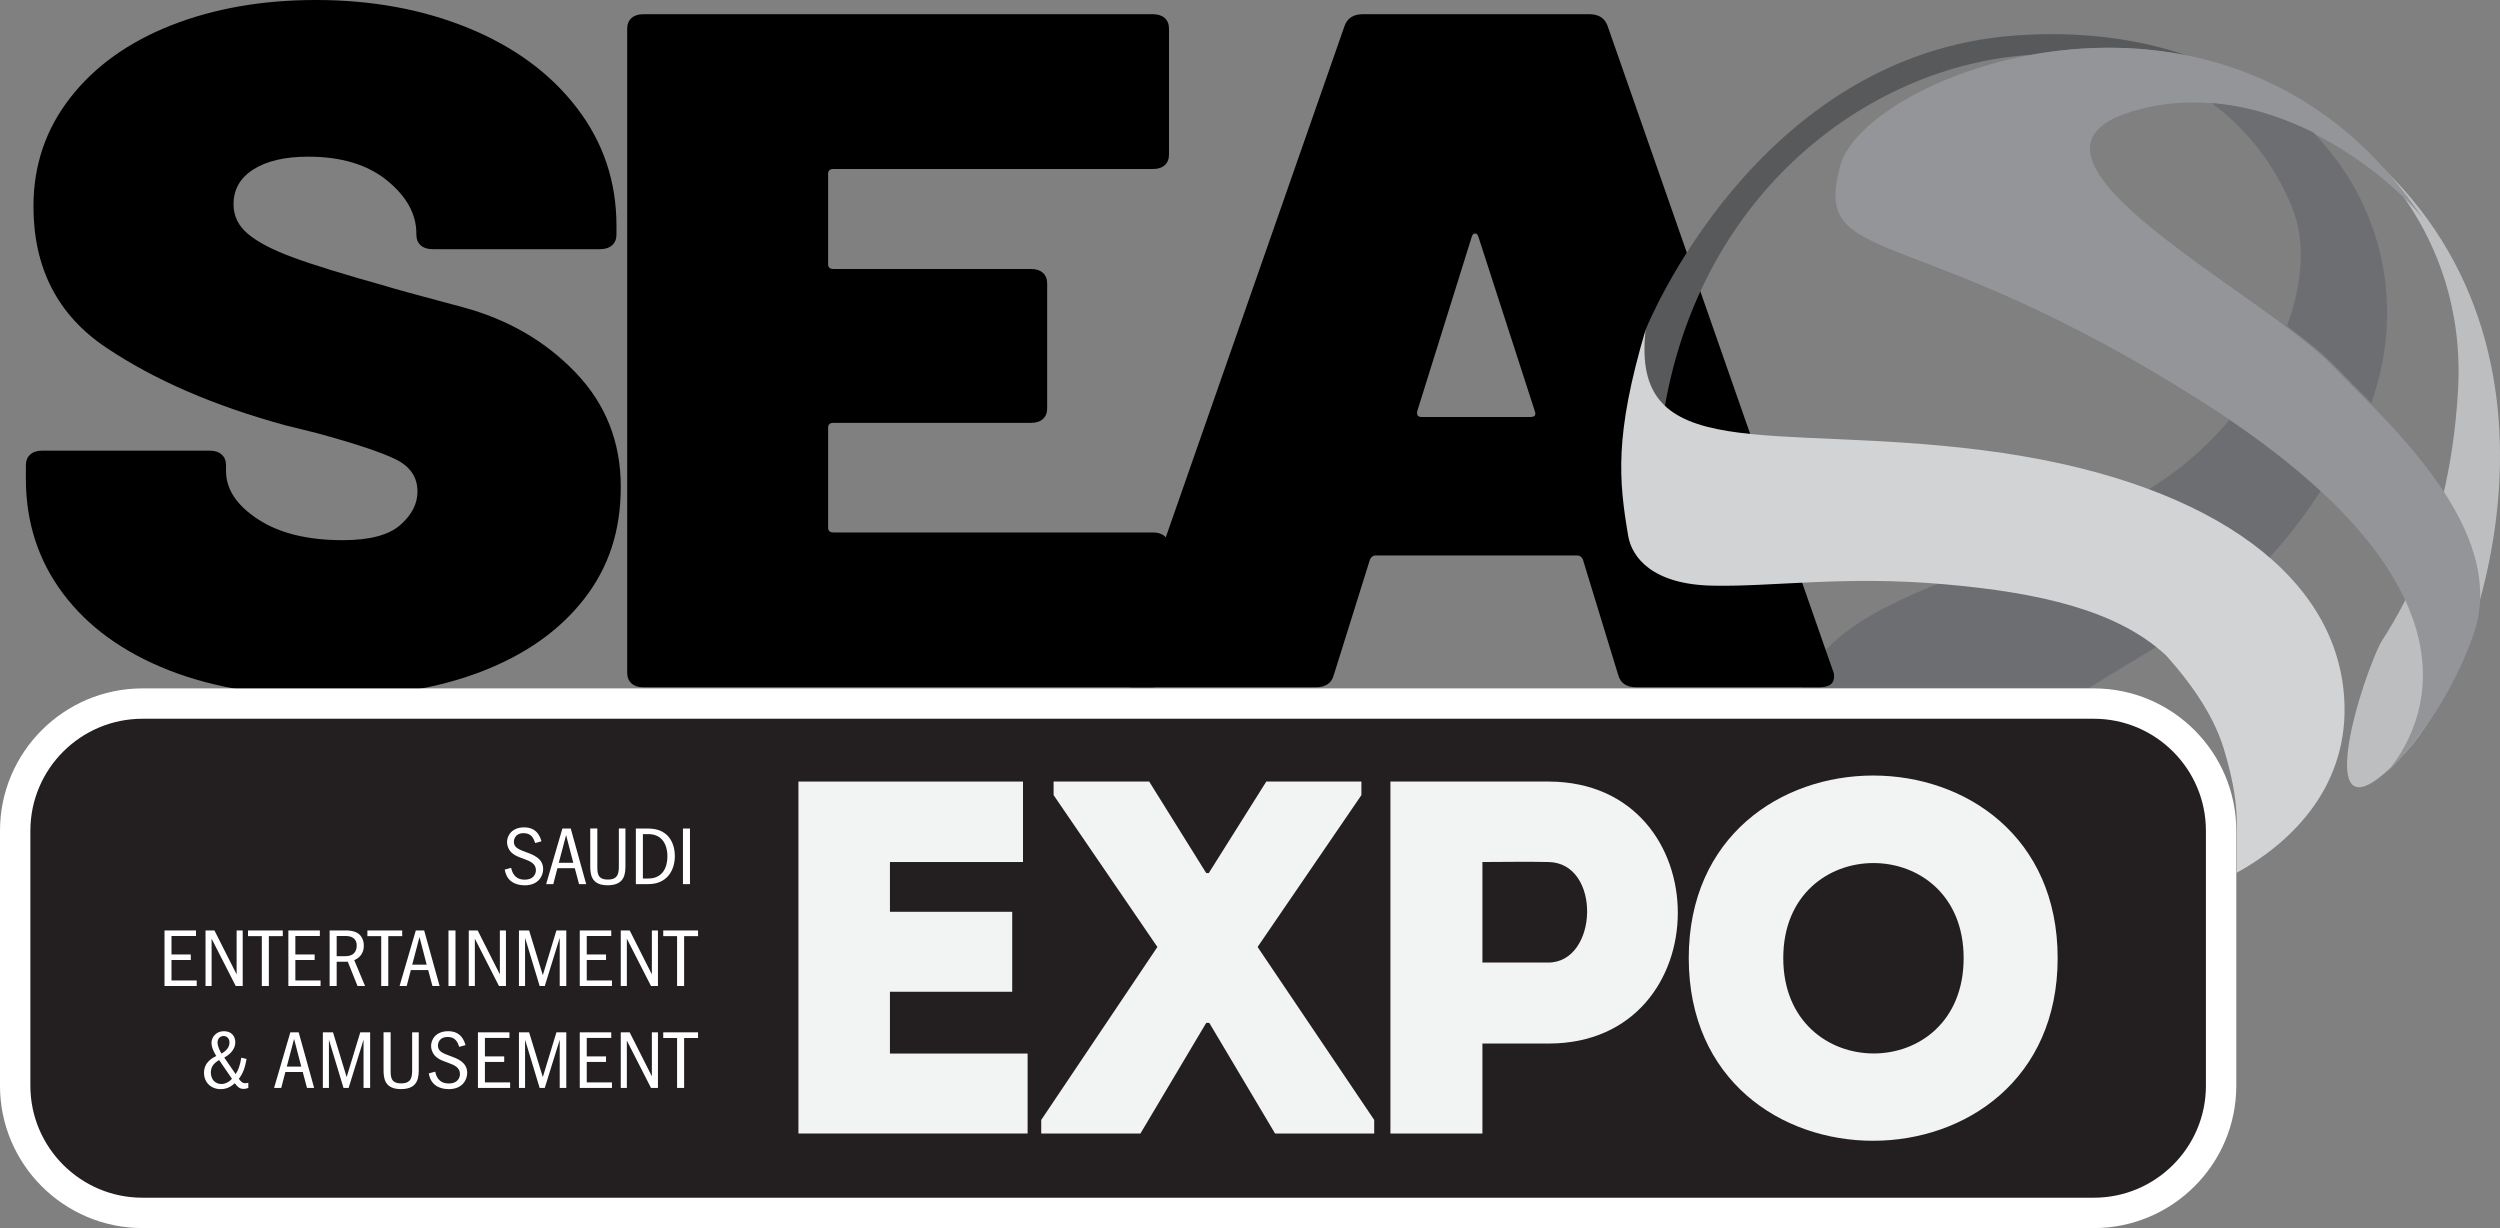 <svg xmlns="http://www.w3.org/2000/svg" width="114" height="56" viewBox="0 0 114 56" fill="none"><rect x="0" y="0" width="114" height="56" fill="#808080" stroke="none"/><g clip-path="url(#clip0_330_278)"><path d="M53.112 7.532C52.983 7.649 52.802 7.707 52.576 7.707H38.007C37.843 7.707 37.762 7.781 37.762 7.926V12.047C37.762 12.195 37.843 12.266 38.007 12.266H47.021C47.247 12.266 47.427 12.326 47.557 12.441C47.686 12.559 47.751 12.721 47.751 12.924V18.624C47.751 18.83 47.686 18.991 47.557 19.106C47.427 19.224 47.247 19.282 47.021 19.282H38.007C37.843 19.282 37.762 19.355 37.762 19.501V24.06C37.762 24.207 37.843 24.279 38.007 24.279H52.576C52.802 24.279 52.983 24.339 53.112 24.454C53.241 24.572 53.306 24.733 53.306 24.936V30.681C53.306 30.886 53.241 31.045 53.112 31.163C52.983 31.28 52.802 31.338 52.576 31.338H29.332C29.104 31.338 28.926 31.28 28.797 31.163C28.667 31.045 28.6 30.886 28.6 30.681V1.305C28.6 1.102 28.665 0.941 28.797 0.823C28.926 0.708 29.104 0.648 29.332 0.648H52.576C52.802 0.648 52.983 0.708 53.112 0.823C53.241 0.941 53.306 1.102 53.306 1.305V7.05C53.306 7.255 53.241 7.416 53.112 7.532Z" fill="black"></path><path d="M98.463 22.008C92.1 26.198 83.836 26.784 82.181 31.368H95.266C97.385 30.01 100.107 28.61 102.296 26.606C104.494 24.595 105.672 22.584 105.82 22.393C104.695 21.353 103.333 20.267 101.67 19.141C100.756 20.223 99.678 21.207 98.463 22.005V22.008Z" fill="#6D6E71"></path><path d="M64.818 19.014H69.791C69.988 19.014 70.052 18.926 69.988 18.751L67.409 10.779C67.376 10.691 67.328 10.647 67.263 10.647C67.198 10.647 67.15 10.691 67.118 10.779L64.626 18.751C64.594 18.926 64.659 19.014 64.82 19.014M73.788 30.771L72.176 25.503C72.112 25.386 72.031 25.328 71.932 25.328H62.719C62.622 25.328 62.541 25.386 62.474 25.503L60.824 30.771C60.727 31.151 60.45 31.34 59.995 31.34H51.662C51.078 31.34 50.865 31.091 51.029 30.596L61.315 1.174C61.445 0.823 61.722 0.648 62.144 0.648H72.474C72.897 0.648 73.172 0.823 73.303 1.174L83.585 30.596C83.617 30.655 83.633 30.743 83.633 30.858C83.633 31.179 83.405 31.34 82.952 31.34H74.619C74.164 31.34 73.887 31.149 73.79 30.771" fill="black"></path><path d="M99.703 2.523C97.452 1.757 94.834 1.405 91.892 1.619C80.047 2.479 75.046 15.02 75.046 15.02C74.642 17.236 75.01 19.524 75.686 20.174C76.85 9.091 85.129 2.929 92.673 2.498C94.866 2.103 97.284 2.041 99.703 2.525" fill="#58595B"></path><path d="M107.293 6.471C107.293 6.471 112.504 10.338 112.088 17.767C111.673 25.197 108.786 28.82 108.509 29.408C107.29 31.998 105.36 39.133 109.793 34.202C113.194 30.42 118.329 15.207 107.293 6.469" fill="#BCBEC0"></path><path d="M110.562 10.087C109.675 8.731 103.725 3.139 97.24 5.076C90.514 7.084 103.201 13.357 106.413 16.719C108.743 19.159 114.487 24.127 112.786 28.947C111.472 32.666 109.234 34.846 108.803 35.261C110.631 33.125 113.764 26.793 100.407 18.311C87.048 9.829 82.569 12.349 83.929 7.52C85.125 3.275 101.906 -3.139 110.567 10.087" fill="#939598"></path><path d="M7.691 30.559C5.62 29.745 4.015 28.582 2.881 27.074C1.748 25.566 1.18 23.82 1.18 21.837V21.216C1.18 21.009 1.244 20.845 1.378 20.728C1.51 20.61 1.69 20.55 1.921 20.55H9.566C9.794 20.55 9.977 20.61 10.108 20.728C10.24 20.845 10.307 21.009 10.307 21.216V21.482C10.307 22.31 10.792 23.043 11.762 23.677C12.731 24.314 14.022 24.632 15.634 24.632C16.85 24.632 17.721 24.404 18.247 23.945C18.774 23.486 19.037 22.976 19.037 22.413C19.037 21.763 18.707 21.274 18.051 20.949C17.393 20.624 16.192 20.225 14.449 19.75L13.018 19.395C9.762 18.507 7.033 17.324 4.83 15.843C2.625 14.363 1.526 12.218 1.526 9.407C1.526 7.543 2.085 5.892 3.202 4.458C4.32 3.023 5.858 1.921 7.813 1.151C9.769 0.385 11.965 0 14.398 0C16.963 0 19.289 0.429 21.378 1.287C23.465 2.145 25.109 3.358 26.31 4.926C27.511 6.494 28.111 8.284 28.111 10.297V10.696C28.111 10.903 28.044 11.067 27.912 11.185C27.781 11.302 27.598 11.362 27.37 11.362H19.725C19.494 11.362 19.314 11.302 19.182 11.185C19.051 11.067 18.986 10.903 18.986 10.696V10.652C18.986 9.764 18.543 8.959 17.654 8.233C16.765 7.509 15.564 7.144 14.052 7.144C12.999 7.144 12.17 7.338 11.561 7.721C10.951 8.106 10.649 8.639 10.649 9.319C10.649 9.852 10.87 10.304 11.314 10.673C11.757 11.044 12.44 11.399 13.362 11.738C14.281 12.08 15.696 12.515 17.603 13.048C17.866 13.136 19.025 13.456 21.08 14.003C23.135 14.552 24.853 15.541 26.236 16.978C27.617 18.412 28.307 20.151 28.307 22.192C28.307 24.233 27.748 25.884 26.631 27.319C25.513 28.753 23.95 29.855 21.946 30.625C19.94 31.396 17.605 31.779 14.941 31.779C12.276 31.779 9.762 31.373 7.689 30.559" fill="black"></path><path d="M105.48 6.037C104.099 5.352 102.529 4.824 100.848 4.702C102.395 5.837 103.67 7.403 104.51 9.432C105.145 10.963 105.009 12.903 104.289 14.865C105.194 15.539 105.977 16.168 106.501 16.717C106.946 17.183 107.517 17.741 108.133 18.373C109.712 13.908 108.636 9.298 105.48 6.035V6.037Z" fill="#6D6E71"></path><path d="M106.87 31.518C106.321 26.009 100.468 21.805 90.408 20.529C80.634 19.289 74.319 21.277 75.044 15.02C73.606 19.874 73.82 21.913 74.245 24.434C74.409 25.405 75.335 26.654 78.101 26.707C80.867 26.763 84.109 26.244 88.653 26.641C92.994 27.021 96.547 27.826 98.761 29.876C100.174 31.442 101.012 32.86 101.398 34.124C101.691 35.083 101.996 36.301 101.996 37.505V39.797C105.014 38.125 107.253 35.339 106.87 31.516V31.518Z" fill="#D1D3D4"></path><path d="M6.497 32.083H95.478C98.683 32.083 101.285 34.682 101.285 37.883V49.511C101.285 52.711 98.683 55.308 95.48 55.308H6.497C3.292 55.308 0.693 52.709 0.693 49.511V37.883C0.693 34.682 3.295 32.085 6.497 32.085V32.083Z" fill="#231F20"></path><path d="M95.478 32.775C98.297 32.775 100.59 35.065 100.59 37.883V49.511C100.59 52.326 98.297 54.616 95.478 54.616H6.497C3.678 54.616 1.385 52.326 1.385 49.511V37.883C1.385 35.067 3.678 32.775 6.497 32.775H95.478ZM95.478 31.391H6.497C2.914 31.391 0 34.304 0 37.883V49.511C0 53.09 2.916 56 6.497 56H95.478C99.061 56 101.975 53.087 101.975 49.511V37.883C101.975 34.304 99.059 31.391 95.478 31.391Z" fill="white"></path><path d="M30.244 47.075V47.334H30.875V49.61H31.196V47.334H31.831V47.075H30.247H30.244ZM28.307 47.075V49.61H28.584V47.451L29.686 49.61H30.002V47.075H29.725V49.08L28.714 47.075H28.305H28.307ZM26.437 47.075V49.61H27.905V49.356H26.756V48.425H27.635V48.171H26.756V47.329H27.873V47.075H26.435H26.437ZM23.666 49.61H23.943V47.41L24.608 49.61H24.841L25.523 47.412V49.61H25.823V47.075H25.373L24.752 49.116L24.128 47.075H23.664V49.61H23.666ZM21.794 47.075V49.61H23.262V49.356H22.112V48.425H22.992V48.171H22.112V47.329H23.23V47.075H21.791H21.794ZM21.226 47.652C21.17 47.47 21.032 47.023 20.438 47.023C19.891 47.023 19.658 47.382 19.658 47.691C19.658 47.88 19.748 48.076 19.887 48.194C20.025 48.312 20.148 48.358 20.455 48.471C20.704 48.563 20.974 48.671 20.974 48.974C20.974 49.142 20.868 49.407 20.471 49.407C19.974 49.407 19.884 49.033 19.845 48.867L19.552 48.948C19.579 49.084 19.628 49.289 19.813 49.453C19.979 49.601 20.238 49.665 20.462 49.665C21.083 49.665 21.304 49.241 21.304 48.925C21.304 48.438 20.861 48.275 20.552 48.162C20.187 48.028 19.97 47.945 19.97 47.68C19.97 47.546 20.048 47.285 20.411 47.285C20.773 47.285 20.87 47.532 20.942 47.737L21.226 47.657V47.652ZM17.49 47.075V48.752C17.49 49.133 17.511 49.663 18.282 49.663C19.095 49.663 19.095 49.1 19.095 48.72V47.073H18.794V48.734C18.794 49.063 18.794 49.402 18.296 49.402C17.797 49.402 17.813 49.084 17.813 48.748V47.071H17.492L17.49 47.075ZM14.722 49.61H14.999V47.41L15.664 49.61H15.897L16.578 47.412V49.61H16.878V47.075H16.428L15.807 49.116L15.186 47.075H14.722V49.61ZM13.078 48.637L13.41 47.373L13.738 48.637H13.078ZM13.239 47.075L12.498 49.61H12.824L13.013 48.883H13.805L13.999 49.61H14.325L13.62 47.075H13.239ZM10.577 49.195C10.455 49.331 10.284 49.43 10.095 49.43C9.813 49.43 9.614 49.22 9.614 48.904C9.614 48.588 9.824 48.441 9.991 48.337L10.577 49.193V49.195ZM9.919 47.541C9.919 47.355 10.046 47.242 10.194 47.242C10.348 47.242 10.464 47.355 10.464 47.541C10.464 47.765 10.305 47.926 10.099 48.044C10.048 47.961 9.921 47.728 9.921 47.541M11.004 48.226C10.944 48.607 10.857 48.812 10.746 48.98L10.226 48.226C10.358 48.15 10.729 47.933 10.729 47.523C10.729 47.253 10.559 47.023 10.208 47.023C9.836 47.023 9.644 47.311 9.644 47.555C9.644 47.779 9.774 48.007 9.861 48.153C9.711 48.229 9.303 48.427 9.303 48.916C9.303 49.361 9.624 49.665 10.06 49.665C10.404 49.665 10.598 49.49 10.706 49.395C10.824 49.55 10.912 49.654 11.106 49.654C11.189 49.654 11.261 49.631 11.323 49.612V49.372C11.286 49.384 11.251 49.395 11.189 49.395C11.057 49.395 11.007 49.342 10.891 49.197C11.085 48.932 11.168 48.706 11.244 48.288L11.002 48.229L11.004 48.226Z" fill="white"></path><path d="M30.244 42.428V42.687H30.875V44.963H31.196V42.687H31.831V42.428H30.247H30.244ZM28.307 42.428V44.963H28.584V42.804L29.686 44.963H30.002V42.428H29.725V44.432L28.714 42.428H28.305H28.307ZM26.437 42.428V44.963H27.905V44.709H26.756V43.777H27.635V43.524H26.756V42.682H27.873V42.428H26.435H26.437ZM23.666 44.963H23.943V42.763L24.608 44.963H24.841L25.523 42.765V44.963H25.823V42.428H25.373L24.752 44.469L24.128 42.428H23.664V44.963H23.666ZM21.376 42.428V44.963H21.653V42.804L22.754 44.963H23.071V42.428H22.794V44.432L21.782 42.428H21.374H21.376ZM20.45 44.963H20.771V42.428H20.45V44.963ZM18.797 43.989L19.129 42.728L19.457 43.989H18.794H18.797ZM18.961 42.428L18.22 44.963H18.545L18.735 44.236H19.526L19.72 44.963H20.046L19.342 42.428H18.961ZM16.753 42.428V42.687H17.384V44.963H17.705V42.687H18.34V42.428H16.756H16.753ZM15.774 42.682C15.973 42.682 16.266 42.751 16.266 43.115C16.266 43.39 16.123 43.602 15.751 43.602H15.352V42.682H15.777H15.774ZM15.031 42.428V44.963H15.352V43.856H15.86L16.303 44.963H16.647L16.153 43.784C16.269 43.731 16.59 43.579 16.59 43.12C16.59 42.843 16.462 42.659 16.335 42.569C16.148 42.433 15.844 42.428 15.8 42.428H15.031ZM13.149 42.428V44.963H14.618V44.709H13.468V43.777H14.348V43.524H13.468V42.682H14.585V42.428H13.147H13.149ZM11.309 42.428V42.687H11.939V44.963H12.26V42.687H12.895V42.428H11.311H11.309ZM9.372 42.428V44.963H9.649V42.804L10.75 44.963H11.067V42.428H10.79V44.432L9.778 42.428H9.37H9.372ZM7.502 42.428V44.963H8.97V44.709H7.82V43.777H8.7V43.524H7.82V42.682H8.938V42.428H7.499H7.502Z" fill="white"></path><path d="M31.143 40.316H31.463V37.782H31.143V40.316ZM29.316 38.035H29.566C30.136 38.035 30.434 38.446 30.434 39.057C30.434 39.555 30.212 40.06 29.566 40.06H29.316V38.033V38.035ZM28.995 40.316H29.566C30.401 40.316 30.773 39.705 30.773 39.032C30.773 38.54 30.547 37.782 29.566 37.782H28.995V40.316ZM26.915 37.782V39.458C26.915 39.839 26.936 40.369 27.707 40.369C28.52 40.369 28.52 39.806 28.52 39.426V37.779H28.22V39.44C28.22 39.769 28.22 40.108 27.721 40.108C27.222 40.108 27.238 39.79 27.238 39.453V37.777H26.917L26.915 37.782ZM25.481 39.343L25.814 38.079L26.142 39.343H25.479H25.481ZM25.645 37.782L24.904 40.316H25.229L25.419 39.59H26.211L26.405 40.316H26.73L26.026 37.782H25.645ZM24.689 38.358C24.634 38.176 24.495 37.728 23.902 37.728C23.355 37.728 23.121 38.088 23.121 38.397C23.121 38.586 23.212 38.782 23.35 38.9C23.488 39.018 23.611 39.064 23.918 39.177C24.167 39.269 24.438 39.377 24.438 39.679C24.438 39.848 24.331 40.113 23.934 40.113C23.438 40.113 23.348 39.739 23.308 39.573L23.015 39.654C23.043 39.79 23.091 39.998 23.276 40.159C23.442 40.307 23.701 40.371 23.925 40.371C24.546 40.371 24.768 39.947 24.768 39.631C24.768 39.145 24.324 38.981 24.015 38.868C23.65 38.734 23.433 38.651 23.433 38.386C23.433 38.252 23.512 37.991 23.874 37.991C24.237 37.991 24.334 38.238 24.405 38.443L24.689 38.363V38.358Z" fill="white"></path><path d="M46.649 39.308H40.581V41.578H46.157V45.224H40.581V48.042H46.859V51.688H36.409V35.639H46.649V39.308Z" fill="#F2F3F3"></path><path d="M55.003 46.644L52.004 51.688H47.48V51.069L52.777 43.182L48.044 36.257V35.639H52.403L55.003 39.811H55.12L57.743 35.639H62.08V36.257L57.346 43.182L62.664 51.069V51.688H58.143L55.144 46.644H55.003Z" fill="#F2F3F3"></path><path d="M70.597 39.308C69.614 39.285 68.558 39.308 67.598 39.308V43.893H70.597C72.894 43.893 73.035 39.331 70.597 39.308ZM63.403 51.688V35.639H70.62C78.471 35.662 78.471 47.585 70.62 47.585H67.598V51.69H63.405L63.403 51.688Z" fill="#F2F3F3"></path><path d="M89.542 43.688C89.542 37.911 81.317 37.911 81.317 43.688C81.317 49.465 89.542 49.511 89.542 43.688ZM77.007 43.688C77.007 32.59 93.829 32.59 93.829 43.688C93.829 54.785 77.007 54.808 77.007 43.688Z" fill="#F2F3F3"></path></g><defs><clipPath id="clip0_330_278"><rect width="114" height="56" fill="white"></rect></clipPath></defs></svg>